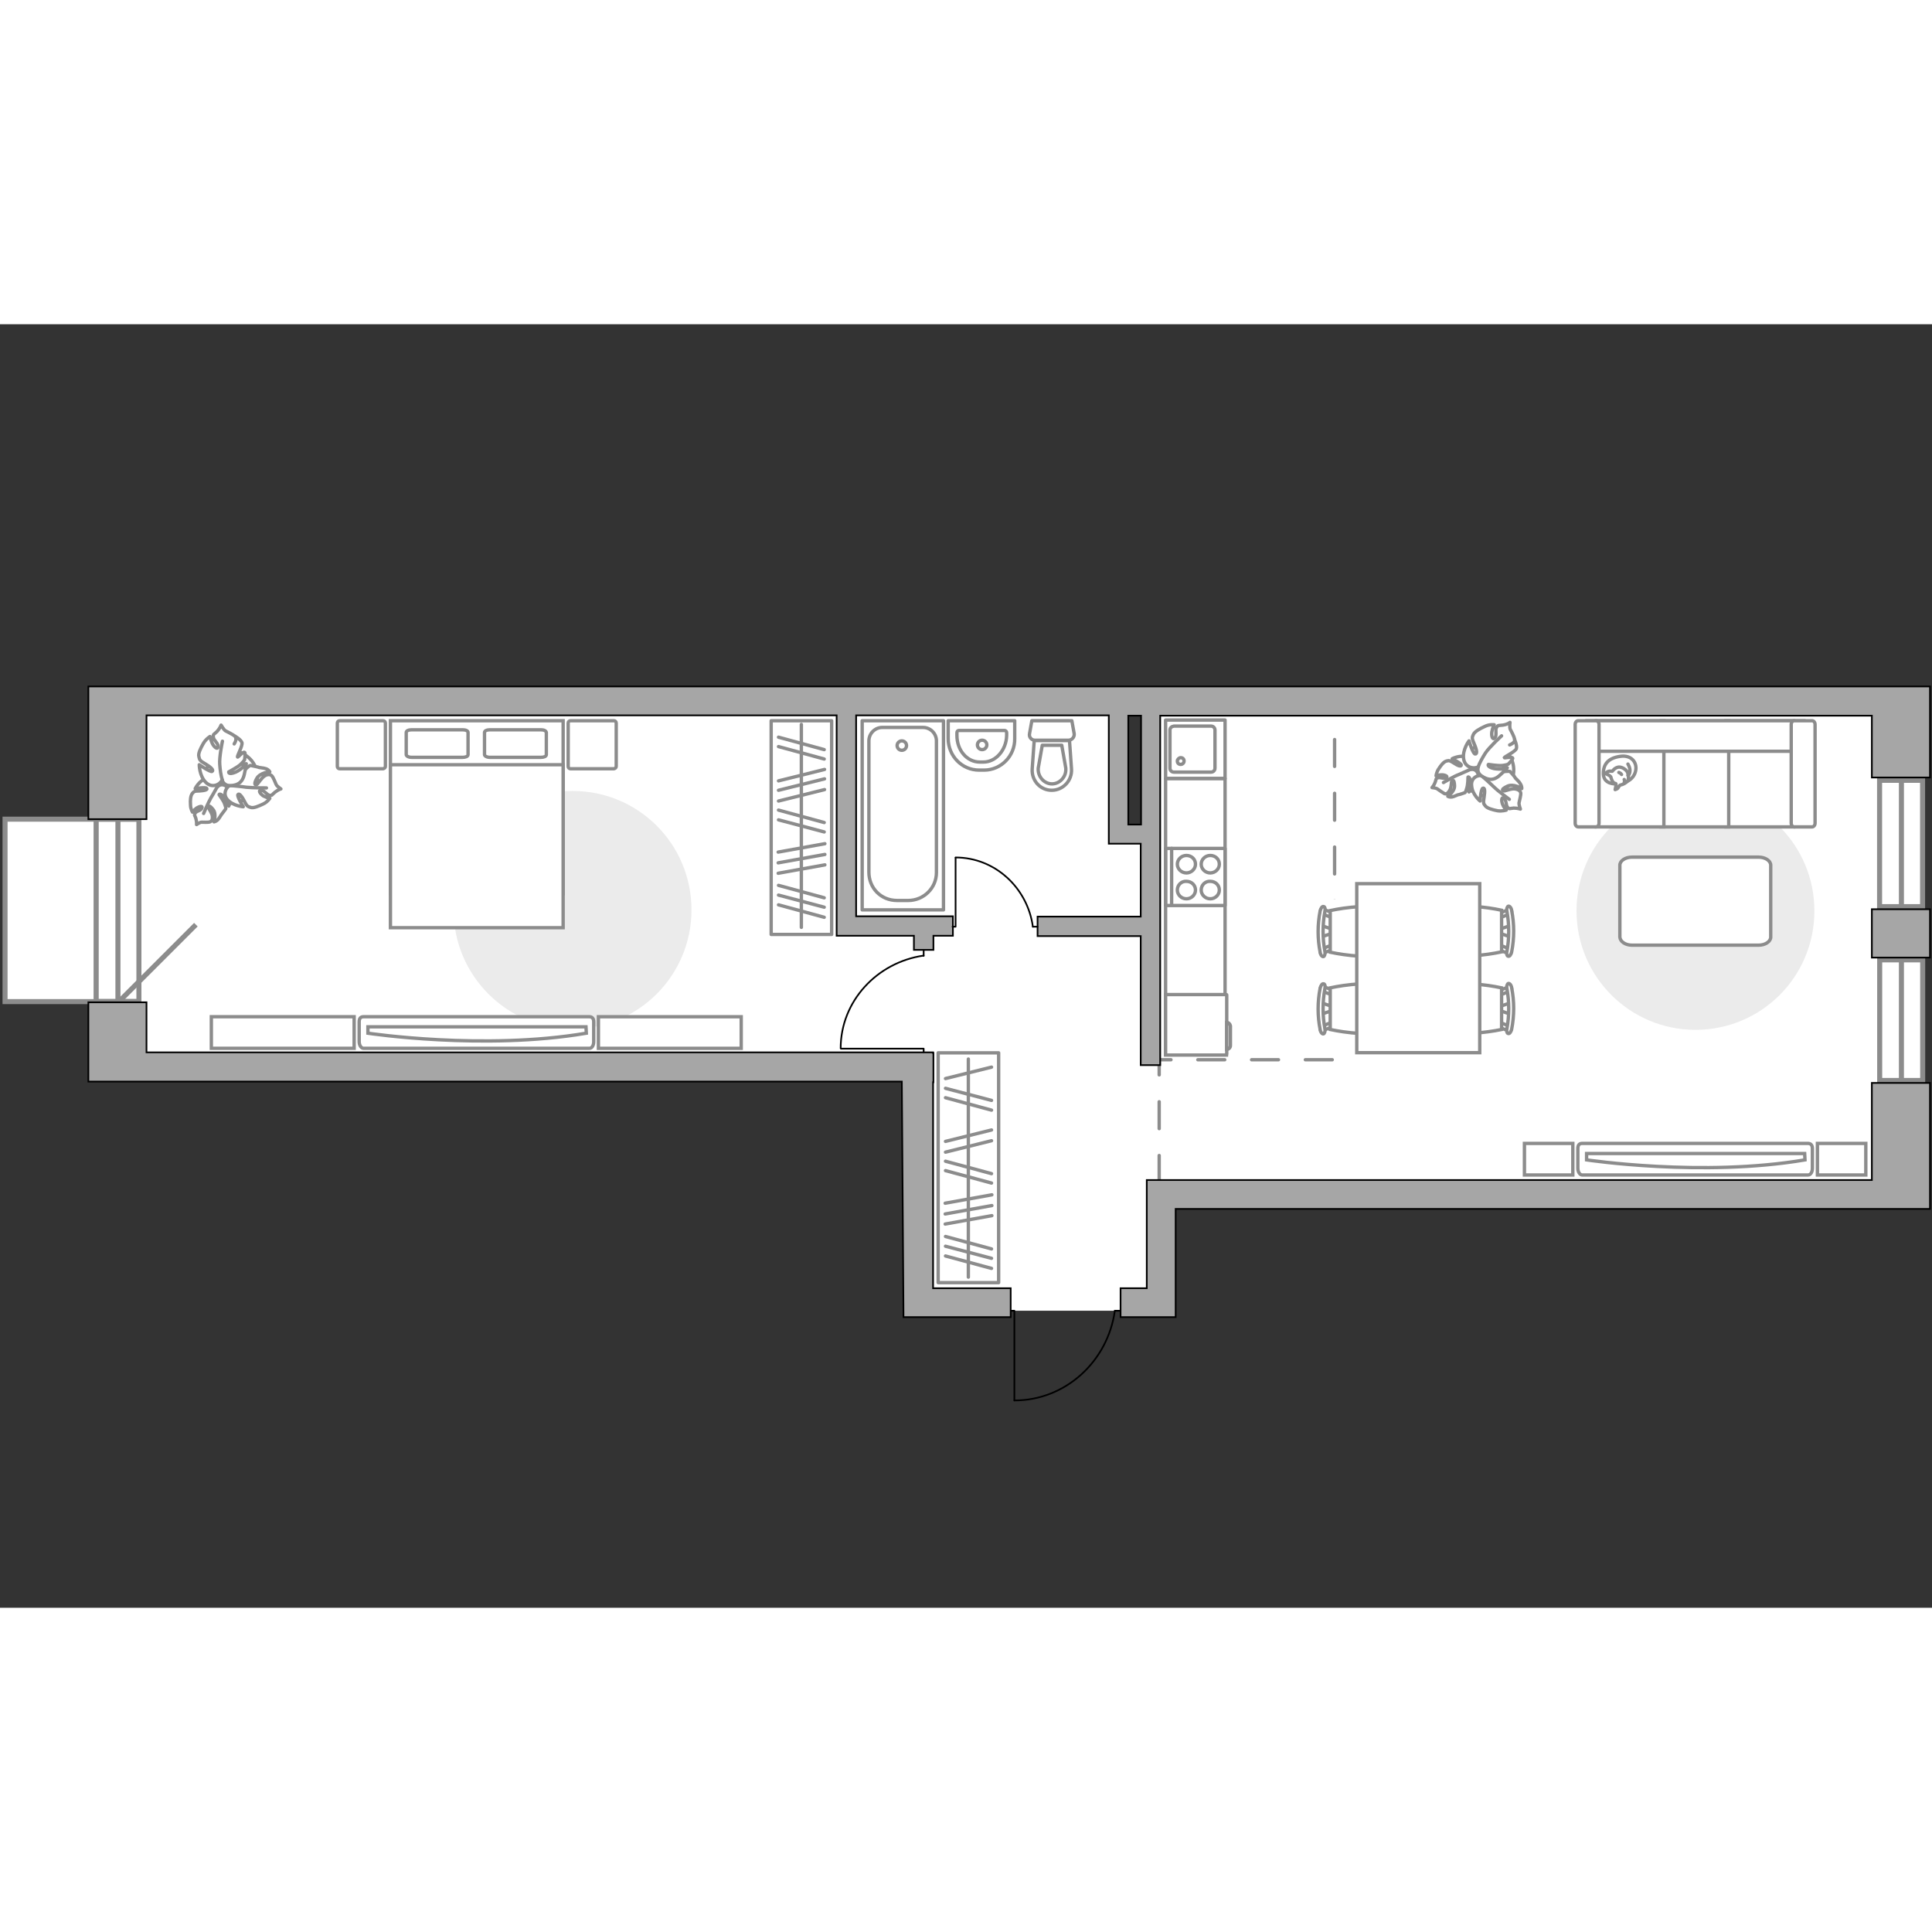 <?xml version="1.0" encoding="utf-8"?>
<!-- Generator: Adobe Illustrator 24.1.2, SVG Export Plug-In . SVG Version: 6.00 Build 0)  -->
<svg version="1.1" xmlns="http://www.w3.org/2000/svg" xmlns:xlink="http://www.w3.org/1999/xlink" x="0px" y="0px"
	 viewBox="0 0 575 382" style="enable-background:new 0 0 575 382;" xml:space="preserve" width="200" height="200">
<rect x="0" y="0" width="575" height="382" fill="#333333" stroke="none"/>
<style type="text/css">
	.st0{fill:#FFFFFF;}
	.st1{fill:#FFFFFF;stroke:#8C8C8C;stroke-width:1.5;stroke-linecap:round;stroke-miterlimit:10;}
	.st2{fill:#FFFFFF;stroke:#8C8C8C;stroke-width:1.5;stroke-miterlimit:10;}
	.st3{fill:none;stroke:#8C8C8C;stroke-linecap:round;stroke-linejoin:round;stroke-miterlimit:10;}
	.st4{fill:none;stroke:#8C8C8C;stroke-linecap:round;stroke-linejoin:round;stroke-miterlimit:10;stroke-dasharray:8;}
	.st5{fill:#FFFFFF;stroke:#8C8C8C;stroke-miterlimit:10;}
	.st6{fill:none;stroke:#000000;stroke-width:0.5;stroke-linecap:round;stroke-linejoin:round;stroke-miterlimit:10;}
	.st7{fill:#A6A6A6;stroke:#000000;stroke-width:0.5;stroke-miterlimit:10;}
	.st8{fill:#EBEBEB;}
	.st9{fill:#FFFFFF;stroke:#8C8C8C;stroke-linecap:round;stroke-linejoin:round;stroke-miterlimit:10;}
</style>
<g id="bg_1_">
	<polygon class="st0" points="565.4,125.4 563.4,125.4 563.4,114 360,114 341.9,114 343.3,131.2 343.3,151.5 331,151.5 331,110.6 
		32.6,110.6 32.6,217.9 234.6,217.9 234.6,222.4 272.9,222.4 272.9,293.6 345.6,293.6 345.6,259.4 563.4,259.4 563.4,222.4 
		565.4,222.4 	"/>
</g>
<g id="windows_1_">
	<g>
		
			<rect x="7.8" y="168" transform="matrix(-1.836970e-16 1 -1 -1.836970e-16 209.343 139.532)" class="st1" width="54.2" height="12.8"/>
		<line class="st2" x1="35.1" y1="147.3" x2="35.1" y2="201.5"/>
	</g>
	<g>
		
			<rect x="547.8" y="200.7" transform="matrix(-1.836970e-16 1 -1 -1.836970e-16 772.929 -358.631)" class="st1" width="35.9" height="12.8"/>
		<line class="st2" x1="565.9" y1="189.2" x2="565.9" y2="225.1"/>
	</g>
	<g>
		
			<rect x="547" y="148.1" transform="matrix(-1.836970e-16 1 -1 -1.836970e-16 720.296 -411.264)" class="st1" width="37.6" height="12.8"/>
		<line class="st2" x1="565.9" y1="135.7" x2="565.9" y2="173.3"/>
	</g>
	<line class="st2" x1="35.5" y1="201.5" x2="58.3" y2="178.7"/>
	<rect x="1.5" y="147.3" class="st1" width="27.1" height="54.3"/>
</g>
<g id="plan">
	<g>
		<circle class="st3" cx="268.4" cy="125.4" r="1.4"/>
		<g>
			<path id="Vector_135_3_" class="st3" d="M256.6,174.3V118h24.2v56.3H256.6z"/>
			<path id="Vector_136_3_" class="st3" d="M270.3,171.5H267c-4.9,0-8.4-3.8-8.4-8.4V124c0-2.2,1.8-4,4-4h12.1c2.2,0,4,1.8,4,4v39.2
				C278.7,167.8,274.9,171.5,270.3,171.5z"/>
		</g>
	</g>
	<g>
		<path id="Vector_133_1_" class="st3" d="M292.7,130.3h-1.1c-3.8,0-6.8-3.5-6.8-7.9v-0.8c0-0.4,0.2-0.7,0.6-0.7H299
			c0.3,0,0.6,0.3,0.6,0.7v0.8C299.5,126.7,296.4,130.3,292.7,130.3z"/>
		<path id="Vector_134_1_" class="st3" d="M292.9,132.7h-1.5c-5.1,0-9.2-4.2-9.2-9.4V118H302v5.3
			C302.1,128.5,297.9,132.7,292.9,132.7z"/>
		<circle class="st3" cx="292.3" cy="125.2" r="1.4"/>
	</g>
	<g>
		<g id="Group_27_1_">
			<path id="Vector_140_1_" class="st3" d="M364.6,135.2v-17.4h-17.7v17.4H364.6z"/>
		</g>
		<path id="Vector_141_1_" class="st3" d="M348.2,120.8v11.3c0,0.7,0.5,1.2,1.2,1.2h11c0.7,0,1.2-0.5,1.2-1.2v-11.3
			c0-0.7-0.5-1.2-1.2-1.2h-11C348.7,119.7,348.2,120.1,348.2,120.8z"/>
		<path id="Vector_139_1_" class="st3" d="M352.4,130c0,0.6-0.5,1-1,1c-0.6,0-1-0.4-1-1c0-0.5,0.5-1,1-1
			C352,129,352.4,129.4,352.4,130z"/>
	</g>
	<polyline class="st4" points="345,255.4 345,218.9 397.2,218.9 397.2,115.7 	"/>
	<g>
		<g id="Group_26_1_">
			<path id="Vector_130_1_" class="st3" d="M318,123.8h-10c-1,0-1.8-0.9-1.6-1.9l0.7-3.9H319l0.7,3.9
				C319.8,122.9,319,123.8,318,123.8z"/>
			<path id="Vector_131_1_" class="st3" d="M313,138.7c-3.4,0-6-2.9-5.8-6.3l0.6-8.5h10.5l0.6,8.5
				C319.1,135.8,316.4,138.7,313,138.7z"/>
			<path id="Vector_132_1_" class="st3" d="M310.2,125.3l-1.2,6.8c-0.1,1.2,0.3,2.4,1.1,3.3c0.8,0.9,1.9,1.4,3,1.4
				c1.1,0,2.2-0.5,3-1.4c0.8-0.9,1.2-2,1.1-3.3l-1.2-6.8H310.2z"/>
		</g>
		<path id="wc_1_" class="st5" d="M317.1,132.1"/>
	</g>
	<g id="Group_34_1_">
		<path id="Vector_158_1_" class="st6" d="M301.9,320.3v-26.7h-1.1"/>
		<path id="Vector_159_1_" class="st6" d="M333.6,293.6h-1.8"/>
		<path id="Vector_160_1_" class="st6" d="M331.8,293.6c-2.1,15.1-14.7,26.7-29.9,26.7"/>
	</g>
	<g>
		<polygon class="st7" points="557.1,254.7 341.3,254.7 341.3,257.6 341.3,257.6 341.3,286.9 333.5,286.9 333.5,295.5 341.3,295.5 
			342.5,295.5 349.9,295.5 349.9,263.3 557.1,263.3 565.4,263.3 574.4,263.3 574.4,225.8 557.1,225.8 		"/>
		<rect x="557.1" y="174.1" class="st7" width="17.3" height="14.4"/>
		<path class="st7" d="M26.3,107.8v1.9v6.7v30.9h17.3v-30.9H249v65.6h23v4.2h5.8v-4.2h5.8v-5.8h-28.8v-59.8H330v38.2h9.5v21.7h-30.7
			v5.8h30.7v38.4h5.8v-104h211.8v18.4h17.3v-18.4v-7v-1.7H26.3z M339.6,148.9h-3.8v-32.4h3.8V148.9z"/>
		<polygon class="st7" points="277.7,225.6 277.8,225.6 277.8,216.9 277.7,216.9 277.7,216.7 43.6,216.7 43.6,201.8 26.3,201.8 
			26.3,225.4 34.2,225.4 43.6,225.4 268.4,225.4 268.9,295.5 275.5,295.5 277.7,295.5 300.8,295.5 300.8,286.9 277.7,286.9 		"/>
	</g>
</g>
<g id="furniture_1_">
	<rect x="391.2" y="171.1" class="st0" width="8.9" height="41.1"/>
	<path id="Vector_3_" class="st8" d="M469.2,174.6c0,19.5,15.8,35.4,35.4,35.4s35.4-15.8,35.4-35.4s-15.8-35.4-35.4-35.4
		S469.2,155,469.2,174.6z"/>
	<path id="Vector_84_2_" class="st9" d="M485.7,184.8h37.7c2,0,3.6-1.1,3.6-2.4V161c0-1.3-1.6-2.4-3.6-2.4h-37.7
		c-2,0-3.6,1.1-3.6,2.4v21.4C482.2,183.7,483.7,184.8,485.7,184.8z"/>
	<g>
		<path id="Vector_90_3_" class="st5" d="M470.9,253.2c-0.7,0-1.3-0.9-1.3-2v-5.9c0-1.1,0.5-1.5,1.3-1.5h67.2c0.7,0,1.3,0.4,1.3,1.5
			v5.9c0,1.1-0.5,2-1.3,2H470.9z"/>
		<path id="Vector_91_3_" class="st5" d="M537.1,246.8h-64.9l0,1.9c0,0,34.5,5.2,65,0L537.1,246.8z"/>
	</g>
	<g>
		<path id="Vector_54_2_" class="st5" d="M533.8,118h-20.1v31.6h20.1V118z"/>
		<path id="Vector_55_2_" class="st5" d="M514.5,118h-20.1v31.6h20.1V118z"/>
		<path id="Vector_56_2_" class="st5" d="M495.2,118h-20.1v31.6h20.1V118z"/>
		<path id="Vector_57_2_" class="st5" d="M534.9,127.1l1.9-9.1h-64.5v9.1H534.9z"/>
		<path id="Vector_58_2_" class="st5" d="M533.1,119.1v29.4c0,0.6,0.4,1.1,0.9,1.1h5.3c0.5,0,0.9-0.5,0.9-1.1v-29.4
			c0-0.6-0.4-1.1-0.9-1.1H534C533.5,118,533.1,118.5,533.1,119.1z"/>
		<path id="Vector_59_2_" class="st5" d="M468.8,119.1v29.4c0,0.6,0.4,1.1,0.9,1.1h5.3c0.5,0,0.9-0.5,0.9-1.1v-29.4
			c0-0.6-0.4-1.1-0.9-1.1h-5.3C469.2,118,468.8,118.5,468.8,119.1z"/>
		<g>
			<path class="st9" d="M480.7,136.8c0,0-3.4,0.1-3.5-2.9s1.5-4.8,5-5.3c3.5-0.5,5.1,2,4.6,4.3C486.3,135.3,484.1,136.8,480.7,136.8
				z"/>
			<path class="st9" d="M479.4,134.7c0,0-0.3-0.4-1-0.7c-0.6-0.2-0.5-0.4-0.5-0.4s0.6-0.7,1.5-0.6c0.5,0.1,0.5,0,0.5,0
				s0.6-1,1.8-1.2c1.2-0.1,2.4,0.9,2.7,1.6c0.3,0.8,0.4,1.9,0,2.5c-0.4,0.6-1.4,1.1-2,1.2c-0.6,0.1-0.7,1-1.2,1.2
				c-0.5,0.2-0.5,0.2-0.5,0.2s0.4-1.6,0.2-1.8C480.6,136.6,479.9,136.7,479.4,134.7z"/>
			<path class="st9" d="M482.6,134c0,0-0.2-0.4-0.8-0.6"/>
			<path class="st9" d="M483.4,135.5c0,0,0.2,0.5,0,0.9"/>
			<path class="st3" d="M484.5,134.3c0,0,0.5-0.1,0.6-1.3c0.1-1-0.6-2.1-0.6-2.1"/>
		</g>
	</g>
	<g id="Group_2_8_">
		<g id="Group_3_8_">
			<path id="Vector_10_8_" class="st5" d="M449.4,205.3l-3.5-1.2v-0.9l3.5-1.2V205.3z"/>
		</g>
		<g id="Group_4_8_">
			<path id="Vector_11_8_" class="st5" d="M446.1,198.8c0-0.3,0.2-0.6,0.4-0.6l2.8-1.1c0.3-0.1,0.5,0.1,0.6,0.5
				c0.1,0.4-0.1,0.8-0.3,0.8l-2.8,1.1c-0.3,0.1-0.5-0.1-0.6-0.5C446.1,198.9,446.1,198.9,446.1,198.8z"/>
		</g>
		<g id="Group_5_8_">
			<path id="Vector_12_8_" class="st5" d="M446.1,208.6c0-0.1,0-0.1,0-0.2c0.1-0.4,0.3-0.6,0.6-0.5l2.8,1.1c0.3,0.1,0.4,0.5,0.3,0.9
				c-0.1,0.4-0.3,0.6-0.6,0.5l-2.8-1.1C446.3,209.2,446.1,208.9,446.1,208.6z"/>
		</g>
		<path id="Vector_13_8_" class="st5" d="M432.4,209.9c-2.2-2.2-2.2-10.2,0-12.4c2.6-2.6,14.5,0,14.5,0v12.4
			C446.9,209.9,435,212.4,432.4,209.9z"/>
		<path id="Vector_14_8_" class="st5" d="M448.5,209.6c0.7-3.9,0.7-7.9,0-11.8c-0.2-0.8,0.1-1.5,0.4-1.6c0.4-0.1,0.9,0.5,1,1.3
			c0.8,4,0.8,8.2,0,12.3c-0.2,0.8-0.6,1.4-1,1.3C448.5,211.1,448.3,210.3,448.5,209.6z"/>
	</g>
	<g id="Group_2_7_">
		<g id="Group_3_7_">
			<path id="Vector_10_7_" class="st5" d="M449.4,182.3l-3.5-1.2v-0.9l3.5-1.2V182.3z"/>
		</g>
		<g id="Group_4_7_">
			<path id="Vector_11_7_" class="st5" d="M446.1,175.8c0-0.3,0.2-0.6,0.4-0.6l2.8-1.1c0.3-0.1,0.5,0.1,0.6,0.5
				c0.1,0.4-0.1,0.8-0.3,0.8l-2.8,1.1c-0.3,0.1-0.5-0.1-0.6-0.5C446.1,175.9,446.1,175.8,446.1,175.8z"/>
		</g>
		<g id="Group_5_7_">
			<path id="Vector_12_7_" class="st5" d="M446.1,185.6c0-0.1,0-0.1,0-0.2c0.1-0.4,0.3-0.6,0.6-0.5l2.8,1.1c0.3,0.1,0.4,0.5,0.3,0.9
				c-0.1,0.4-0.3,0.6-0.6,0.5l-2.8-1.1C446.3,186.2,446.1,185.9,446.1,185.6z"/>
		</g>
		<path id="Vector_13_7_" class="st5" d="M432.4,186.8c-2.2-2.2-2.2-10.2,0-12.4c2.6-2.6,14.5,0,14.5,0v12.4
			C446.9,186.8,435,189.4,432.4,186.8z"/>
		<path id="Vector_14_7_" class="st5" d="M448.5,186.6c0.7-3.9,0.7-7.9,0-11.8c-0.2-0.8,0.1-1.5,0.4-1.6c0.4-0.1,0.9,0.5,1,1.3
			c0.8,4,0.8,8.2,0,12.3c-0.2,0.8-0.6,1.4-1,1.3C448.5,188.1,448.3,187.3,448.5,186.6z"/>
	</g>
	<g id="Group_2_6_">
		<g id="Group_3_6_">
			<path id="Vector_10_6_" class="st5" d="M393.4,179l3.5,1.2v0.9l-3.5,1.2V179z"/>
		</g>
		<g id="Group_4_6_">
			<path id="Vector_11_6_" class="st5" d="M396.7,185.6c0,0.3-0.2,0.6-0.4,0.6l-2.8,1.1c-0.3,0.1-0.5-0.1-0.6-0.5
				c-0.1-0.4,0.1-0.8,0.3-0.8l2.8-1.1c0.3-0.1,0.5,0.1,0.6,0.5C396.7,185.5,396.7,185.5,396.7,185.6z"/>
		</g>
		<g id="Group_5_6_">
			<path id="Vector_12_6_" class="st5" d="M396.7,175.8c0,0.1,0,0.1,0,0.2c-0.1,0.4-0.3,0.6-0.6,0.5l-2.8-1.1
				c-0.3-0.1-0.4-0.5-0.3-0.9c0.1-0.4,0.3-0.6,0.6-0.5l2.8,1.1C396.6,175.2,396.7,175.4,396.7,175.8z"/>
		</g>
		<path id="Vector_13_6_" class="st5" d="M410.4,174.5c2.2,2.2,2.2,10.2,0,12.4c-2.6,2.6-14.5,0-14.5,0v-12.4
			C395.9,174.5,407.8,171.9,410.4,174.5z"/>
		<path id="Vector_14_6_" class="st5" d="M394.3,174.8c-0.7,3.9-0.7,7.9,0,11.8c0.2,0.8-0.1,1.5-0.4,1.6c-0.4,0.1-0.9-0.5-1-1.3
			c-0.8-4-0.8-8.2,0-12.3c0.2-0.8,0.6-1.4,1-1.3C394.3,173.3,394.5,174,394.3,174.8z"/>
	</g>
	<g id="Group_2_2_">
		<g id="Group_3_2_">
			<path id="Vector_10_2_" class="st5" d="M393.4,202l3.5,1.2v0.9l-3.5,1.2V202z"/>
		</g>
		<g id="Group_4_2_">
			<path id="Vector_11_2_" class="st5" d="M396.7,208.6c0,0.3-0.2,0.6-0.4,0.6l-2.8,1.1c-0.3,0.1-0.5-0.1-0.6-0.5
				c-0.1-0.4,0.1-0.8,0.3-0.8l2.8-1.1c0.3-0.1,0.5,0.1,0.6,0.5C396.7,208.5,396.7,208.5,396.7,208.6z"/>
		</g>
		<g id="Group_5_2_">
			<path id="Vector_12_2_" class="st5" d="M396.7,198.8c0,0.1,0,0.1,0,0.2c-0.1,0.4-0.3,0.6-0.6,0.5l-2.8-1.1
				c-0.3-0.1-0.4-0.5-0.3-0.9c0.1-0.4,0.3-0.6,0.6-0.5l2.8,1.1C396.6,198.2,396.7,198.5,396.7,198.8z"/>
		</g>
		<path id="Vector_13_2_" class="st5" d="M410.4,197.5c2.2,2.2,2.2,10.2,0,12.4c-2.6,2.6-14.5,0-14.5,0v-12.4
			C395.9,197.5,407.8,194.9,410.4,197.5z"/>
		<path id="Vector_14_2_" class="st5" d="M394.3,197.8c-0.7,3.9-0.7,7.9,0,11.8c0.2,0.8-0.1,1.5-0.4,1.6c-0.4,0.1-0.9-0.5-1-1.3
			c-0.8-4-0.8-8.2,0-12.3c0.2-0.8,0.6-1.4,1-1.3C394.3,196.3,394.5,197,394.3,197.8z"/>
	</g>
	<path id="Vector_35_1_" class="st5" d="M440.4,166.5v50.3h-36.6v-40.7v-9.6H440.4z"/>
	<rect x="346.9" y="135.2" class="st3" width="17.7" height="82.2"/>
	<g>
		<path id="Vector_142_2_" class="st3" d="M364.6,173V156h-17.7V173H364.6z"/>
		<g id="Group_28_2_">
			<g id="Group_29_2_">
				<path id="Vector_143_2_" class="st3" d="M357.5,160.7c0,1.4,1.2,2.6,2.7,2.6c1.5,0,2.7-1.2,2.7-2.6c0-1.5-1.2-2.6-2.7-2.6
					C358.7,158.1,357.5,159.3,357.5,160.7z"/>
				<path id="Vector_144_2_" class="st3" d="M350.4,160.7c0,1.4,1.2,2.6,2.7,2.6c1.5,0,2.7-1.2,2.7-2.6c0-1.5-1.2-2.6-2.7-2.6
					C351.6,158.1,350.4,159.3,350.4,160.7z"/>
			</g>
			<g id="Group_30_2_">
				<path id="Vector_145_2_" class="st3" d="M357.5,168.4c0,1.4,1.2,2.6,2.7,2.6c1.5,0,2.7-1.2,2.7-2.6c0-1.5-1.2-2.6-2.7-2.6
					C358.7,165.7,357.5,166.9,357.5,168.4z"/>
				<path id="Vector_146_2_" class="st3" d="M350.4,168.4c0,1.4,1.2,2.6,2.7,2.6c1.5,0,2.7-1.2,2.7-2.6c0-1.5-1.2-2.6-2.7-2.6
					C351.6,165.7,350.4,166.9,350.4,168.4z"/>
			</g>
		</g>
		<path id="Vector_147_2_" class="st3" d="M348.7,156v16.7"/>
	</g>
	<g>
		<path id="Vector_8_1_" class="st5" d="M365.1,217.3v-17.7c0-0.1-0.1-0.1-0.1-0.1h-18.1v18h18.1C365,217.4,365.1,217.4,365.1,217.3
			z"/>
		<path id="Vector_9_1_" class="st5" d="M365.1,207.8v8c0.6,0,1.1-0.5,1.1-1.1v-5.9C366.1,208.3,365.7,207.8,365.1,207.8z"/>
	</g>
	<g id="Group_34_3_">
		<path id="Vector_158_3_" class="st6" d="M250.3,215.6h24.6v1"/>
		<path id="Vector_159_3_" class="st6" d="M274.9,186.3v1.7"/>
		<path id="Vector_160_3_" class="st6" d="M274.9,187.9c-13.9,2-24.7,13.6-24.7,27.6"/>
	</g>
	<g id="Group_34_2_">
		<path id="Vector_158_2_" class="st6" d="M284.4,158.8v20.5h-0.9"/>
		<path id="Vector_159_2_" class="st6" d="M308.8,179.3h-1.4"/>
		<path id="Vector_160_2_" class="st6" d="M307.4,179.3c-1.6-11.6-11.3-20.6-23-20.6"/>
	</g>
	<g>
		<path id="Vector_60_2_" class="st5" d="M435.2,134.5c1,4.2,5.2,6.7,9.4,5.7c4.2-1,6.7-5.2,5.7-9.4c-1-4.2-5.2-6.7-9.4-5.7
			C436.7,126.1,434.2,130.3,435.2,134.5z"/>
		<path class="st9" d="M437.8,132.5c0,0,1.4-0.3,2,1.1c0.6,1.4,0.9,2.9-0.8,4.2c-1.7,1.3-1.8,1.4-1.8,1.4s0.6-2.2,0.4-3.4
			c-0.2-1.2-0.7-1.1-0.7-1c0,0.1,0,2.3-0.4,3.4c-0.3,1.1-0.5,1.2-0.5,1.2s-1.6,0.6-1.9,0.6c-0.3,0-1.3,0.6-2,0.7
			c-0.8,0.1-1.2-0.2-1.2-0.2s2.1-1.4,2-3.2c-0.1-1.8-0.5-1.7-0.8-1.4c-0.2,0.3-0.1,2.1-0.7,2.9c-0.5,0.9-1.1,1.1-1.5,0.9
			s-1.7-1.1-2.1-1.4c-0.4-0.3-1.6-0.4-1.6-0.4s0.5-0.5,0.9-1.5c0.4-1,0.1-1.1,0.8-1.4c0.7-0.3,1.8,0.4,2.5,0
			c0.7-0.4-0.3-0.9-1.3-0.9c-0.9,0-1.7,0.3-1.7,0.3s0.1-1.1,0.8-2.1c0.7-1.1,1.5-2.1,2.3-2.3c0.8-0.2,0.9-0.2,2.2,0.6
			c1.3,0.9,2.2,1.1,2.2,0.6c0-0.5-2.7-1.9-2.7-1.9s2.3-1.2,4.4-0.5C438.7,129.4,438.6,131.7,437.8,132.5z"/>
		<path class="st3" d="M429.6,136.4c0,0,3-1.8,4.6-2.4c1-0.4,2.9-1.3,3.6-1.6c1.1-0.5,2.3-0.6,3.6-0.5"/>
		<path class="st9" d="M441.2,134.4c0,0-0.9-1.3,0.2-2.6c1.2-1.3,2.6-2.3,4.9-1.1c2.2,1.2,2.3,1.3,2.3,1.3s-2.7,0.3-3.8,1.1
			c-1.2,0.8-0.9,1.2-0.7,1.2c0.1,0,2.5-1.1,3.8-1.2c1.3-0.1,1.5,0,1.5,0s1.4,1.5,1.5,1.8c0.1,0.3,1.2,1.1,1.6,1.9
			c0.5,0.8,0.4,1.4,0.4,1.4s-2.4-1.6-4.3-0.7c-1.9,0.9-1.5,1.3-1.1,1.4c0.4,0.1,2.3-0.8,3.4-0.6c1.2,0.2,1.6,0.7,1.7,1.2
			c0.1,0.6-0.4,2.3-0.5,2.9s0.4,1.9,0.4,1.9s-0.8-0.3-2-0.3c-1.3,0.1-1.2,0.4-1.8-0.2c-0.6-0.7-0.3-2.1-1.1-2.7
			c-0.8-0.6-0.8,0.8-0.4,1.8c0.4,1,1.1,1.7,1.1,1.7s-1.2,0.4-2.6,0.2c-1.5-0.3-3-0.7-3.6-1.4c-0.6-0.7-0.7-0.9-0.4-2.7
			c0.3-1.8,0.2-2.9-0.4-2.6c-0.6,0.3-0.8,3.8-0.8,3.8s-2.3-1.9-2.5-4.4C437.6,134.9,440,134,441.2,134.4z"/>
		<path class="st3" d="M449.2,141.4c0,0-3.3-2.4-4.7-3.8c-0.9-0.9-2.7-2.5-3.4-3.1c-1-1-1.7-2.2-2.1-3.6"/>
		<g>
			<path class="st9" d="M449.3,125.2c1.2-0.5,1.6-1.1,1.5-1.7c-0.1-0.6-1-2.4-1.3-2.9c-0.3-0.6-0.1-2.1-0.1-2.1s-0.7,0.6-2.1,0.8
				c-1.4,0.2-1.4-0.1-1.9,0.7c-0.5,0.8,0.2,2.3-0.5,3.1c-0.7,0.8-1.1-0.6-0.9-1.8c0.2-1.2,0.7-2.1,0.7-2.1s-1.4-0.2-2.8,0.5
				c-1.5,0.7-3,1.5-3.4,2.4c-0.4,0.9-0.5,1.1,0.3,2.9c0.8,1.8,0.9,3,0.2,2.9c-0.7-0.2-1.8-3.9-1.8-3.9s-2,2.6-1.6,5.3
				c0.4,2.8,3.2,3.1,4.4,2.4c0,0-0.7,1.6,0.9,2.7c1.6,1.1,3.4,1.7,5.4-0.1c2-1.8,2.1-2,2.1-2s-2.9,0.3-4.3-0.2
				c-1.5-0.5-1.2-1.1-1.1-1.1c0.1,0,2.9,0.5,4.3,0.3c1.4-0.2,1.6-0.4,1.6-0.4s1.5-1.5,1.3-1.8c-0.4-0.5-2.5,0.1-2.5-0.1
				c0.1-0.3,3.3-1.8,3.6-2.7s-0.6-2.9-0.6-2.9"/>
			<path class="st3" d="M446.9,122.5c0,0-3.6,3.3-4.8,5.1c-0.7,1.1-1.7,2.8-2.2,4.2"/>
		</g>
	</g>
	<g>
		<path id="Vector_60_1_" class="st5" d="M63.9,140.7c3.3,2.8,8.2,2.3,10.9-1c2.8-3.3,2.3-8.2-1-10.9c-3.3-2.8-8.2-2.3-10.9,1
			C60.2,133.1,60.6,138,63.9,140.7z"/>
		<path class="st9" d="M64.8,137.6c0,0,0.9-1,2.2-0.3s2.4,1.8,1.8,3.9c-0.6,2.1-0.7,2.2-0.7,2.2s-0.8-2.2-1.7-3
			c-0.9-0.8-1.2-0.5-1.2-0.4c0,0.1,1.4,1.8,1.7,2.9c0.4,1.1,0.3,1.3,0.3,1.3s-1,1.4-1.2,1.6c-0.2,0.2-0.7,1.2-1.2,1.7
			c-0.5,0.5-1.1,0.6-1.1,0.6s0.8-2.4-0.3-3.7c-1.1-1.4-1.4-1-1.4-0.7c0,0.4,1.1,1.7,1.2,2.7c0.1,1-0.2,1.5-0.7,1.7s-2,0.1-2.5,0.1
			c-0.5,0-1.5,0.7-1.5,0.7s0.1-0.7-0.2-1.8c-0.3-1-0.6-0.9-0.2-1.6c0.4-0.7,1.7-0.7,2-1.5c0.3-0.8-0.8-0.5-1.6,0
			c-0.8,0.6-1.2,1.2-1.2,1.2s-0.6-0.9-0.6-2.2c-0.1-1.3,0-2.6,0.5-3.3c0.5-0.6,0.6-0.8,2.2-0.8c1.6-0.1,2.5-0.4,2.1-0.8
			c-0.4-0.4-3.4,0.1-3.4,0.1s1.1-2.3,3.2-3C63.7,134.6,64.9,136.5,64.8,137.6z"/>
		<path class="st3" d="M60.6,145.6c0,0,1.4-3.3,2.2-4.7c0.6-0.9,1.5-2.7,2-3.4c0.6-1,1.5-1.9,2.6-2.5"/>
		<path class="st9" d="M68.7,137.1c0,0-1.5-0.5-1.4-2.3c0.2-1.8,0.8-3.4,3.3-3.7c2.5-0.3,2.7-0.3,2.7-0.3s-1.9,1.8-2.4,3.2
			c-0.5,1.3,0,1.5,0.1,1.4c0.1-0.1,1.3-2.3,2.3-3.2c1-0.9,1.2-0.9,1.2-0.9s2,0.4,2.3,0.5c0.3,0.2,1.6,0.2,2.4,0.5
			c0.8,0.3,1.1,0.9,1.1,0.9s-2.9,0.2-3.9,2c-1,1.8-0.4,2,0,1.8c0.4-0.2,1.4-2,2.4-2.6c1-0.6,1.7-0.4,2.1,0c0.4,0.4,1.1,2.1,1.3,2.6
			c0.2,0.5,1.4,1.3,1.4,1.3s-0.8,0.2-1.8,1c-1,0.8-0.7,1-1.6,0.9c-0.9-0.2-1.5-1.5-2.5-1.5c-1,0-0.2,1.1,0.7,1.7
			c1,0.5,1.9,0.7,1.9,0.7s-0.7,1.1-2,1.7c-1.3,0.6-2.8,1.3-3.7,1c-0.9-0.3-1.1-0.3-1.9-1.9c-0.8-1.6-1.6-2.4-1.9-1.9
			c-0.3,0.6,1.6,3.6,1.6,3.6s-3-0.2-4.7-2.1C66.1,139.7,67.5,137.5,68.7,137.1z"/>
		<path class="st3" d="M79.3,138c0,0-4.1,0-6-0.2c-1.2-0.2-3.6-0.4-4.6-0.5c-1.4-0.2-2.7-0.8-3.8-1.6"/>
		<g>
			<path class="st9" d="M69.7,124.9c0.7-1.1,0.6-1.8,0.2-2.3c-0.4-0.4-2.2-1.3-2.8-1.6c-0.5-0.3-1.3-1.7-1.3-1.7s-0.3,0.9-1.2,1.9
				c-1,1-1.2,0.7-1.1,1.7c0.1,1,1.5,1.8,1.4,2.8c-0.1,1.1-1.2,0.1-1.7-0.9c-0.5-1.1-0.7-2.1-0.7-2.1s-1.2,0.7-2,2.1
				c-0.8,1.4-1.6,3-1.3,3.9c0.2,1,0.3,1.2,2,2.2c1.7,1,2.5,1.9,1.9,2.2c-0.6,0.2-3.8-2-3.8-2s0,3.2,1.9,5.2c2,2,4.4,0.6,4.9-0.7
				c0,0,0.4,1.7,2.3,1.7c1.9,0,3.7-0.6,4.3-3.3s0.5-2.9,0.5-2.9s-2.1,2-3.6,2.4c-1.5,0.5-1.6-0.1-1.5-0.3c0.1-0.1,2.6-1.3,3.6-2.3
				c1-1,1.1-1.3,1.1-1.3s0.3-2.1,0-2.2c-0.6-0.2-2,1.6-2.1,1.4c-0.2-0.3,1.6-3.4,1.3-4.3c-0.3-0.9-2.2-2-2.2-2"/>
			<path class="st3" d="M66.2,124.1c0,0-1,4.8-0.8,6.9c0.1,1.4,0.3,3.3,0.8,4.7"/>
		</g>
	</g>
	<rect x="540.9" y="243.8" class="st5" width="14.4" height="9.4"/>
	<rect x="453.7" y="243.8" class="st5" width="14.4" height="9.4"/>
	<path id="Vector_1_" class="st8" d="M170.4,209.7c19.5,0,35.4-15.8,35.4-35.4s-15.8-35.4-35.4-35.4S135,154.8,135,174.3
		S150.8,209.7,170.4,209.7z"/>
	<g>
		<path id="Vector_98_1_" class="st5" d="M116.2,169.5h51.4V118h-51.4V169.5z"/>
		<path id="Vector_99_1_" class="st5" d="M167.6,179.6h-51.4v-48.5h45.3h6.1v6.6V179.6z"/>
		<path id="Vector_100_1_" class="st3" d="M137.7,120.7h-15.2c-0.9,0-1.6,0.3-1.6,0.8v6.6c0,0.4,0.7,0.8,1.6,0.8h15.2
			c0.9,0,1.6-0.3,1.6-0.8v-6.6C139.3,121,138.6,120.7,137.7,120.7z"/>
		<path id="Vector_101_1_" class="st3" d="M161,120.7h-15.2c-0.9,0-1.6,0.3-1.6,0.8v6.6c0,0.4,0.7,0.8,1.6,0.8H161
			c0.9,0,1.6-0.3,1.6-0.8v-6.6C162.5,121,161.9,120.7,161,120.7z"/>
	</g>
	<path id="Vector_5_4_" class="st9" d="M183.4,131.6v-12.9c0-0.4-0.3-0.7-0.7-0.7h-12.9c-0.4,0-0.7,0.3-0.7,0.7v12.9
		c0,0.4,0.3,0.7,0.7,0.7h12.9C183.1,132.2,183.4,132,183.4,131.6z"/>
	<path id="Vector_5_1_" class="st9" d="M114.7,131.6v-12.9c0-0.4-0.3-0.7-0.7-0.7h-12.9c-0.4,0-0.7,0.3-0.7,0.7v12.9
		c0,0.4,0.3,0.7,0.7,0.7H114C114.4,132.2,114.7,132,114.7,131.6z"/>
	<g>
		<path id="Vector_90_2_" class="st5" d="M108.2,215.5c-0.7,0-1.3-0.9-1.3-2v-5.9c0-1.1,0.5-1.5,1.3-1.5h67.2c0.7,0,1.3,0.4,1.3,1.5
			v5.9c0,1.1-0.5,2-1.3,2H108.2z"/>
		<path id="Vector_91_2_" class="st5" d="M174.4,209.1h-64.9l0,1.9c0,0,34.5,5.2,65,0L174.4,209.1z"/>
	</g>
	<path id="Vector_93_4_" class="st5" d="M105.4,206.1H62.9v9.4h42.5V206.1z"/>
	<path id="Vector_93_2_" class="st5" d="M220.6,206.1h-42.5v9.4h42.5V206.1z"/>
	
		<rect x="206.7" y="140.8" transform="matrix(-1.836970e-16 1 -1 -1.836970e-16 388.315 -88.693)" class="st3" width="63.6" height="18"/>
	<line class="st3" x1="245.5" y1="154.6" x2="231.6" y2="157.1"/>
	<line class="st3" x1="245.5" y1="157.8" x2="231.6" y2="160.3"/>
	<line class="st3" x1="245.5" y1="160.9" x2="231.6" y2="163.4"/>
	<line class="st3" x1="245.3" y1="170.7" x2="231.7" y2="167"/>
	<line class="st3" x1="245.3" y1="173.5" x2="231.7" y2="169.9"/>
	<line class="st3" x1="245.3" y1="148.3" x2="231.7" y2="144.6"/>
	<line class="st3" x1="245.3" y1="151.1" x2="231.7" y2="147.5"/>
	<line class="st3" x1="245.3" y1="176.5" x2="231.7" y2="172.8"/>
	<line class="st3" x1="245.3" y1="126.6" x2="231.7" y2="122.9"/>
	<line class="st3" x1="245.3" y1="129.4" x2="231.7" y2="125.7"/>
	<line class="st3" x1="245.4" y1="132.5" x2="231.7" y2="135.9"/>
	<line class="st3" x1="245.4" y1="138.5" x2="231.7" y2="141.9"/>
	<line class="st3" x1="245.4" y1="135.3" x2="231.7" y2="138.7"/>
	<line class="st3" x1="238.5" y1="119.1" x2="238.5" y2="179.5"/>
	
		<rect x="254" y="242.1" transform="matrix(-1.836970e-16 1 -1 -1.836970e-16 539.314 -37.16)" class="st3" width="68.4" height="18"/>
	<line class="st3" x1="295.2" y1="259.1" x2="281.3" y2="261.6"/>
	<line class="st3" x1="295.2" y1="262.3" x2="281.3" y2="264.8"/>
	<line class="st3" x1="295.2" y1="265.3" x2="281.3" y2="267.8"/>
	<line class="st3" x1="295.1" y1="275.2" x2="281.4" y2="271.5"/>
	<line class="st3" x1="295.1" y1="278" x2="281.4" y2="274.4"/>
	<line class="st3" x1="295.1" y1="252.8" x2="281.4" y2="249.1"/>
	<line class="st3" x1="295.1" y1="255.6" x2="281.4" y2="251.9"/>
	<line class="st3" x1="295.1" y1="281" x2="281.4" y2="277.3"/>
	<line class="st3" x1="295.1" y1="231" x2="281.4" y2="227.4"/>
	<line class="st3" x1="295.1" y1="233.9" x2="281.4" y2="230.2"/>
	<line class="st3" x1="295.1" y1="221.1" x2="281.4" y2="224.5"/>
	<line class="st3" x1="295.1" y1="243" x2="281.4" y2="246.4"/>
	<line class="st3" x1="295.1" y1="239.8" x2="281.4" y2="243.2"/>
	<line class="st3" x1="288.2" y1="218.7" x2="288.2" y2="283.6"/>
</g>
<g id="points">
	<path id="hallway" class="st7" d="M313,232.8"/>
	<path id="wc_x5F_bedoom" class="st7" d="M304.4,160.1"/>
	<path id="kitchen" class="st7" d="M371.1,173.3"/>
	<path id="bedroom_x5F_1" class="st7" d="M477.5,179.9"/>
	<path id="bedroom_x5F_2" class="st7" d="M146.2,168.4"/>
	<path id="balcony" class="st1" d="M15,176.5"/>
</g>
</svg>
